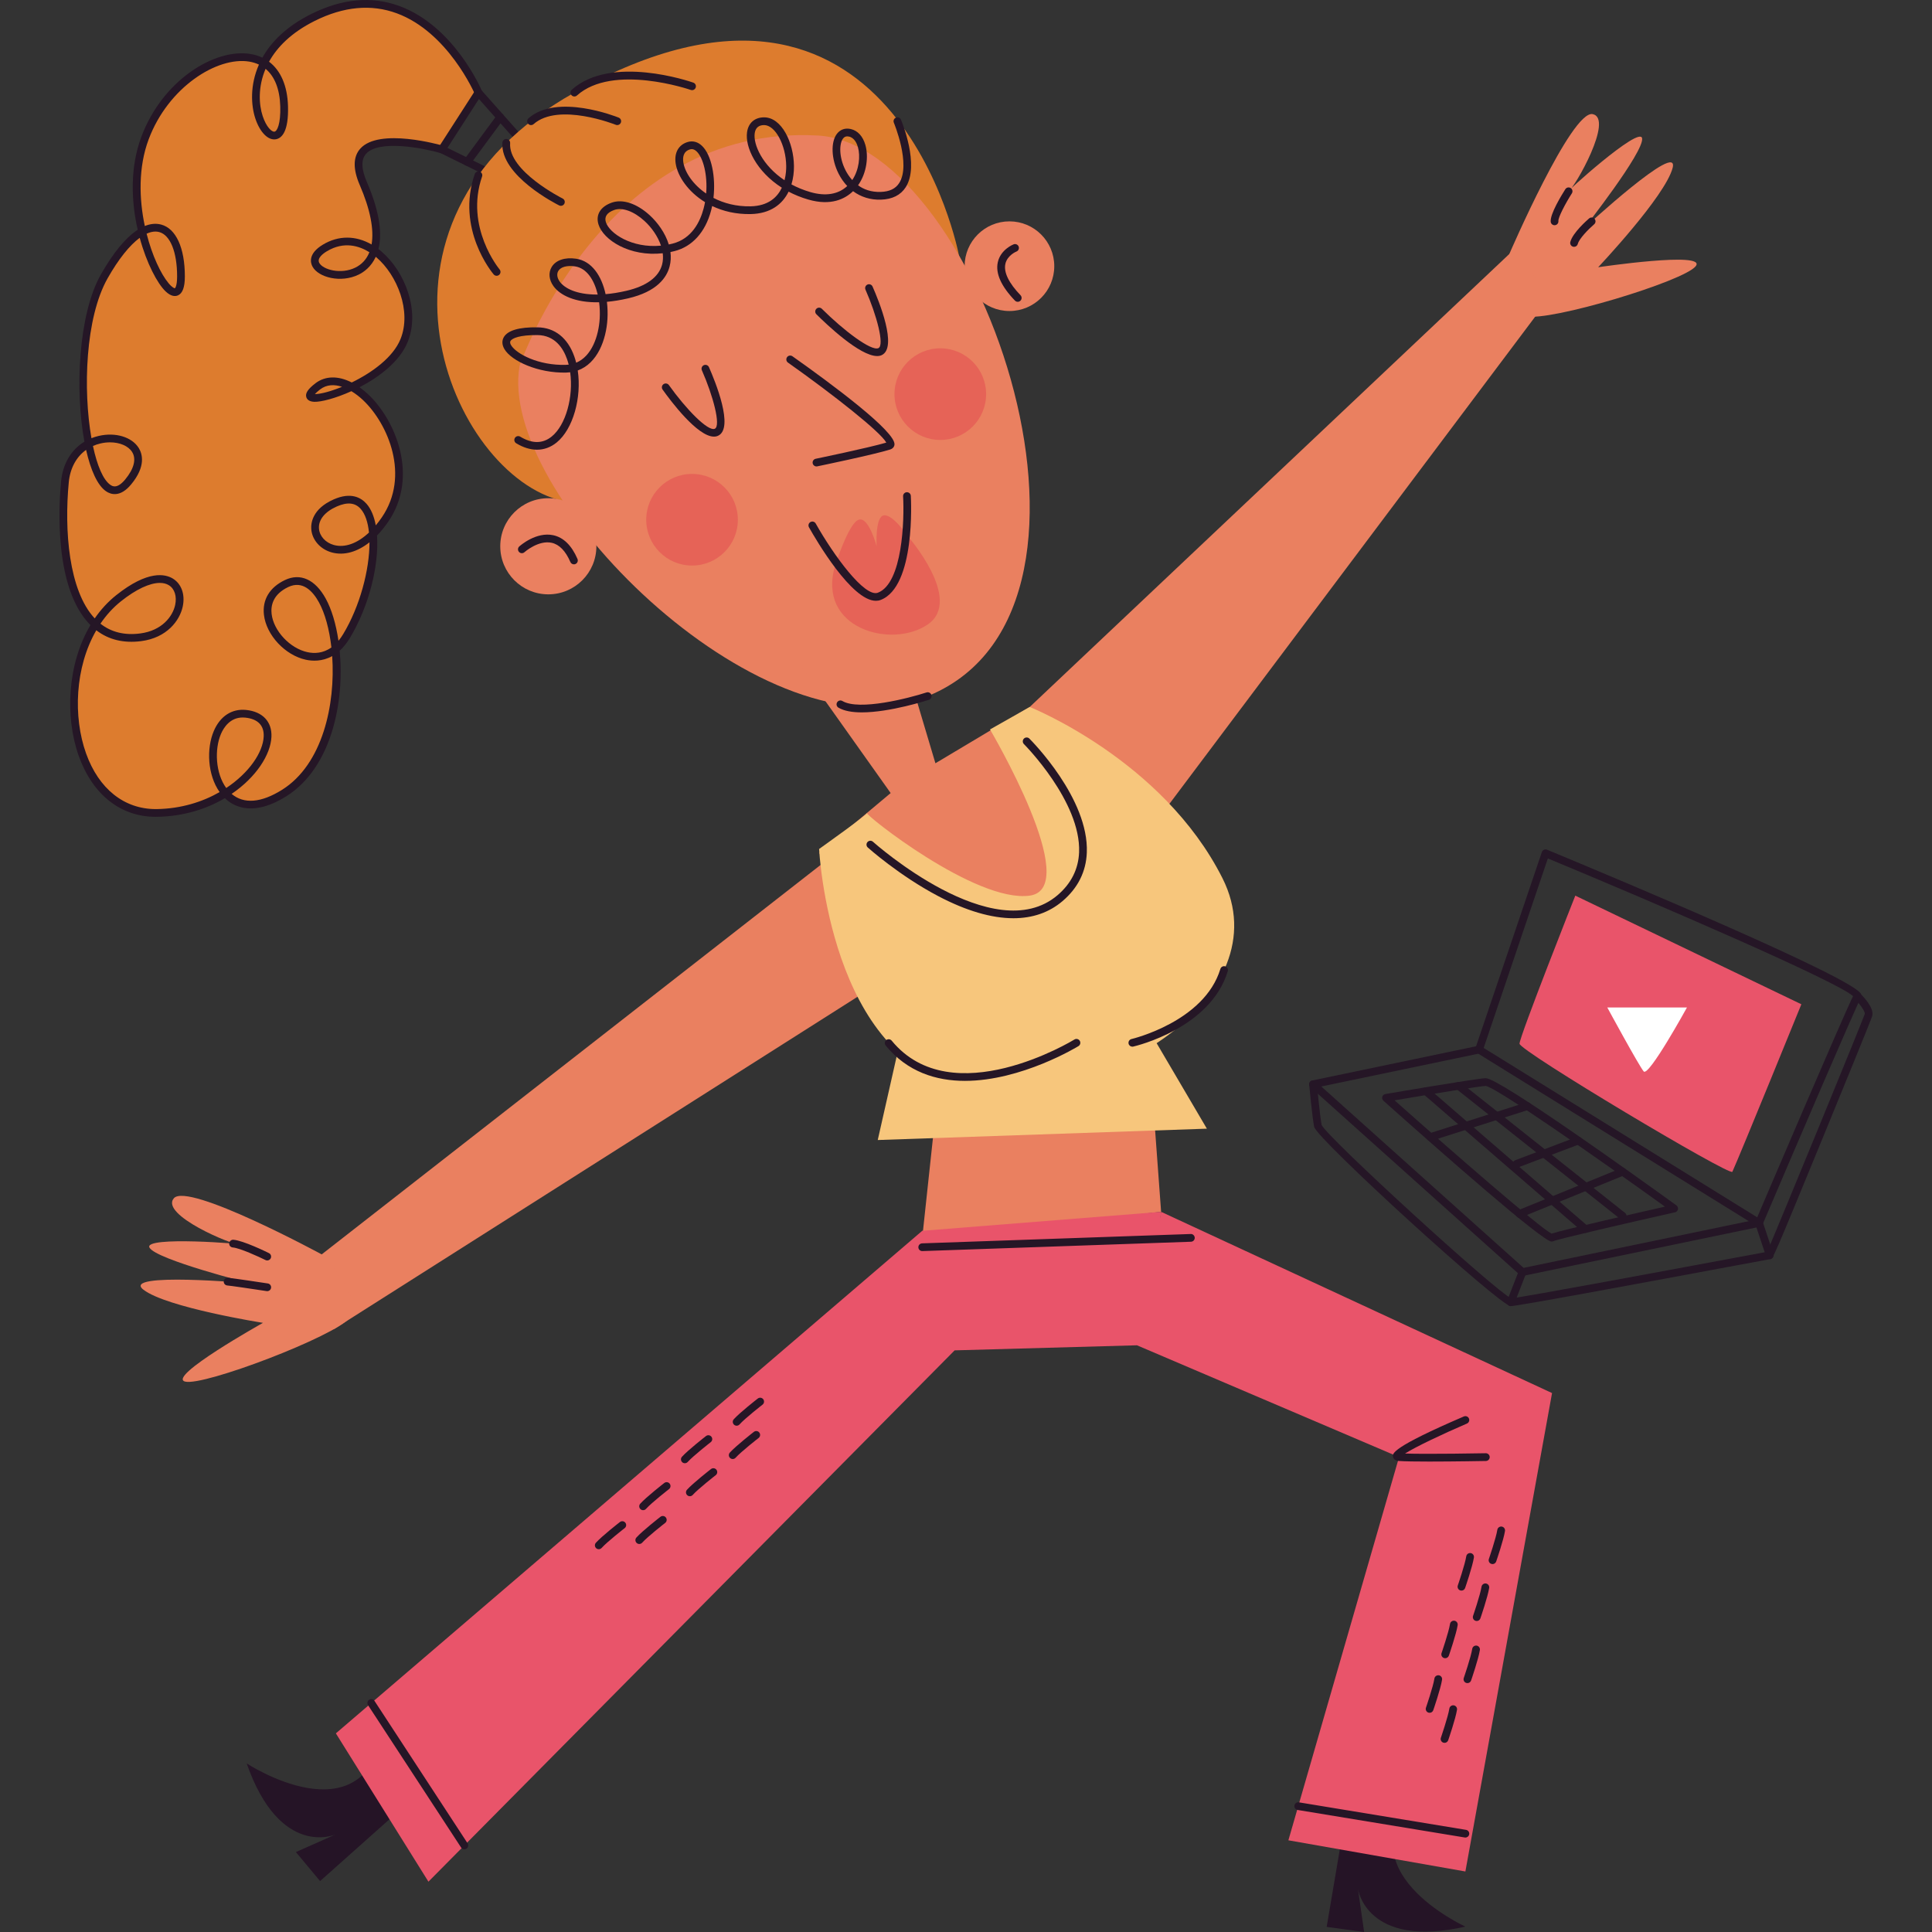 <?xml version="1.0" encoding="UTF-8"?>
<!-- Generator: Adobe Illustrator 25.1.0, SVG Export Plug-In . SVG Version: 6.00 Build 0)  -->
<svg xmlns="http://www.w3.org/2000/svg" xmlns:xlink="http://www.w3.org/1999/xlink" version="1.1" id="Capa_1" x="0px" y="0px" viewBox="0 0 500 500" style="enable-background:new 0 0 500 500;" xml:space="preserve" width="512" height="512">
<rect x="0" y="0" width="500" height="500" fill="#333333" stroke="none"/>
<g>
	<g>
		<path style="fill:#251626;" d="M393.344,329.952l-54.201-48.6c-0.282-0.251-0.397-0.64-0.297-1.005    c0.098-0.365,0.391-0.642,0.761-0.72l42.401-8.853l17.026-50.268c0.09-0.262,0.284-0.476,0.536-0.591    c0.252-0.111,0.538-0.116,0.796-0.013c18.724,7.761,79.922,33.397,81.281,37.404c0.092,0.273,0.055,0.758-0.09,1.007    c-1.277,2.213-17.175,39.289-25.402,58.585c-0.129,0.301-0.397,0.521-0.718,0.588l-61.22,12.701    c-0.068,0.014-0.135,0.021-0.203,0.021C393.768,330.209,393.529,330.119,393.344,329.952z M479.569,257.802    c-4.111-3.789-49.762-23.509-78.984-35.639l-16.866,49.796c-0.113,0.335-0.397,0.586-0.743,0.658l-41.024,8.566l52.351,46.941    l60.213-12.492C456.911,310.018,476.696,263.661,479.569,257.802z"/>
		<path style="fill:#E9546A;" d="M466.19,259.904c0,0-15.575,38.292-17.855,43.351c-0.563,1.249-55.084-31.302-55.084-33.148    s14.436-38.315,14.436-38.315L466.19,259.904z"/>
		<path style="fill:#251626;" d="M358.03,284.875c-0.288-0.256-0.401-0.654-0.295-1.024c0.106-0.37,0.415-0.645,0.794-0.71    c2.456-0.42,24.057-4.105,25.985-4.105c3.505,0,38.658,25.194,49.347,32.916c0.319,0.231,0.473,0.627,0.395,1.013    c-0.08,0.385-0.377,0.689-0.763,0.775c-11.937,2.685-30.162,6.89-31.435,7.46c-0.139,0.069-0.352,0.117-0.507,0.117    C399.219,321.318,373.282,298.486,358.03,284.875z M384.514,281.039c-1.24,0-14.096,2.113-23.597,3.727    c14.871,13.237,37.506,32.946,40.633,34.497c3.178-1.043,21.9-5.306,29.337-6.987    C413.642,299.862,387.211,281.402,384.514,281.039z"/>
		<path style="fill:#251626;" d="M390.973,338.021c1.629,0,29.153-5.087,58.652-10.584c4.995-0.93,8.282-1.543,8.533-1.582    c0.647-0.017,0.673,0.016,13.447-31.074c4.654-11.331,12.612-30.781,12.913-31.802c0.612-2.075-2.245-5.031-3.135-5.888    c-0.397-0.381-1.033-0.371-1.416,0.027s-0.372,1.032,0.027,1.415c1.5,1.446,2.763,3.331,2.603,3.88    c-0.536,1.729-22.883,56.153-25.265,61.556c-0.87,0.156-2.949,0.544-8.075,1.499c-15.166,2.826-55.064,10.26-58.171,10.542    c-4.105-1.887-47.54-41.595-49.052-44.871c-0.46-2.473-1.218-10.546-1.226-10.627c-0.053-0.551-0.559-0.958-1.091-0.904    c-0.55,0.052-0.954,0.541-0.904,1.091c0.031,0.335,0.776,8.248,1.285,10.921C340.676,294.658,388.222,338.021,390.973,338.021z"/>
		<path style="fill:#251626;" d="M458.018,325.865c0.106,0,0.211-0.017,0.317-0.052c0.524-0.174,0.808-0.741,0.634-1.266    l-2.785-8.358c-0.176-0.524-0.743-0.808-1.267-0.633c-0.524,0.174-0.808,0.741-0.634,1.266l2.785,8.358    C457.208,325.6,457.599,325.865,458.018,325.865z"/>
		<path style="fill:#FFFFFF;" d="M436.583,260.734c0,0-9.926,18.071-11.199,16.544c-1.273-1.527-9.417-16.544-9.417-16.544H436.583z    "/>
		<path style="fill:#251626;" d="M455.233,317.508c0.334,0,0.661-0.168,0.851-0.474c0.291-0.47,0.147-1.087-0.323-1.379    l-72.461-44.869c-0.469-0.29-1.087-0.146-1.379,0.325c-0.291,0.47-0.147,1.087,0.323,1.379l72.461,44.869    C454.869,317.46,455.053,317.508,455.233,317.508z"/>
		<path style="fill:#251626;" d="M410.262,319.069c0.28,0,0.559-0.117,0.757-0.346c0.362-0.419,0.317-1.051-0.102-1.413    l-41.251-35.674c-0.418-0.36-1.05-0.317-1.412,0.103c-0.362,0.419-0.317,1.051,0.102,1.413l41.251,35.674    C409.797,318.989,410.029,319.069,410.262,319.069z"/>
		<path style="fill:#251626;" d="M370.169,295.278c0.1,0,0.203-0.015,0.305-0.047l25.122-8.014c0.526-0.168,0.817-0.731,0.649-1.258    c-0.17-0.526-0.722-0.818-1.259-0.65l-25.122,8.014c-0.526,0.168-0.817,0.731-0.649,1.258    C369.352,295.008,369.745,295.278,370.169,295.278z"/>
		<path style="fill:#251626;" d="M393.252,315.141c0.127,0,0.254-0.023,0.377-0.074l26.701-10.885    c0.512-0.208,0.759-0.793,0.55-1.305c-0.209-0.513-0.796-0.76-1.304-0.549l-26.701,10.885c-0.512,0.208-0.759,0.793-0.55,1.305    C392.483,314.906,392.857,315.141,393.252,315.141z"/>
		<path style="fill:#251626;" d="M392.493,302.204c0.117,0,0.237-0.021,0.354-0.065l15.948-6.016    c0.516-0.195,0.778-0.772,0.583-1.29c-0.194-0.518-0.767-0.781-1.291-0.584l-15.948,6.016c-0.516,0.195-0.778,0.772-0.583,1.29    C391.707,301.958,392.088,302.204,392.493,302.204z"/>
		<path style="fill:#251626;" d="M419.952,315.694c0.295,0,0.587-0.13,0.784-0.379c0.344-0.433,0.272-1.063-0.162-1.406    l-42.471-33.674c-0.432-0.345-1.06-0.272-1.406,0.162c-0.344,0.433-0.272,1.063,0.162,1.406l42.471,33.674    C419.514,315.623,419.733,315.694,419.952,315.694z"/>
		<path style="fill:#251626;" d="M390.973,338.021c0.401,0,0.778-0.242,0.933-0.639l3.039-7.813    c0.201-0.515-0.055-1.095-0.569-1.296c-0.516-0.201-1.095,0.055-1.297,0.57l-3.039,7.813c-0.201,0.515,0.055,1.095,0.569,1.296    C390.729,338,390.852,338.021,390.973,338.021z"/>
	</g>
	<g>
		<g>
			<path style="fill:#DD7C2E;" d="M123.814,23.967c0,0-14.278-33.719-42.833-19.442s-6.828,44.695-7.449,22.968     C72.91,5.767,45.597,14.161,37.527,35.726s9.312,50.686,9.312,35.815s-9.312-18.651-19.865,0s-4.345,65.959,6.208,53.168     s-14.752-17.006-16.377,0s0.86,42.639,19.598,40.222c15.392-1.986,12.919-24.951-5.704-10.116s-14.278,55.958,9.932,55.572     s36.625-24.242,22.968-25.661c-13.657-1.419-11.174,33.762,9.932,20.517s14.898-61.044,0.621-54.216s6.208,29.052,15.519,13.595     s10.12-40.2-2.917-34.459c-13.036,5.741,1.054,21.48,12.849,4.344s-7.883-41.84-17.382-34.51s17.382,0.36,22.348-11.861     c4.966-12.222-8.07-31.425-20.485-23.97c-12.415,7.454,24.21,16.327,9.932-16.681c-7.296-16.867,20.34-8.817,20.34-8.817"/>
			<path style="fill:#251626;" d="M20.396,195.674c-3.604-10.047-3.008-23.782,3.01-33.901c-9.438-9.454-8.206-30.804-7.6-37.16     c0.442-4.603,2.625-8.244,6.039-10.307c-2.464-13.259-1.574-32.952,4.256-43.258c3.205-5.663,6.454-9.582,9.536-11.583     c-1.68-7.346-2.04-16.091,0.952-24.09c5.503-14.701,19.056-22.925,28.259-21.404c1.105,0.184,2.126,0.503,3.057,0.95     c2.267-4.062,6.201-8.078,12.628-11.292c8.014-4.005,15.702-4.7,22.854-2.062c14.093,5.197,21.059,21.326,21.348,22.01     c0.217,0.508-0.022,1.096-0.53,1.312c-0.507,0.215-1.097-0.022-1.312-0.531c-0.068-0.16-6.933-16.027-20.21-20.917     c-6.606-2.435-13.758-1.769-21.254,1.979c-6.045,3.022-9.71,6.778-11.799,10.549c3.018,2.276,4.752,6.248,4.903,11.496     c0.188,6.601-1.604,8.308-3.141,8.578c-2.01,0.346-4.134-1.812-5.314-5.382c-1.113-3.375-1.432-8.603,0.933-13.948     c-0.759-0.36-1.59-0.618-2.492-0.768c-8.245-1.38-20.976,6.56-26.053,20.131c-2.707,7.232-2.478,15.418-0.99,22.413     c1.463-0.596,2.879-0.726,4.222-0.375c3.845,1.013,6.141,6.031,6.141,13.426c0,2.783-0.589,4.389-1.801,4.907     c-0.663,0.286-1.75,0.331-3.184-1.039c-2.098-2.004-4.895-7.219-6.696-13.858c-2.625,1.928-5.505,5.521-8.314,10.483     c-5.777,10.209-6.377,28.899-4.179,41.37c0.598-0.238,1.224-0.433,1.875-0.587c4.332-1.011,8.593,0.268,10.363,3.118     c0.933,1.502,1.919,4.722-1.95,9.412c-2.873,3.48-5.319,2.613-6.528,1.782c-2.208-1.519-3.962-5.471-5.145-10.7     c-2.525,1.803-4.132,4.735-4.48,8.376c-1.189,12.433-0.02,28.055,6.714,35.235c1.551-2.253,3.399-4.286,5.56-6.008     c8.227-6.553,12.735-5.491,14.695-4.275c2.224,1.382,3.186,4.159,2.515,7.249c-0.776,3.574-4.058,8.054-10.754,8.919     c-4.537,0.581-8.427-0.363-11.605-2.811c-5.538,9.537-6.039,22.422-2.646,31.885c3.286,9.161,9.845,14.39,18.027,14.39     c0.102,0,0.205-0.001,0.309-0.003c6.27-0.1,11.795-1.857,16.222-4.397c-3.151-4.441-3.448-11.291-1.494-15.837     c1.643-3.825,4.678-5.796,8.359-5.421c4.269,0.444,6.714,3.046,6.544,6.962c-0.203,4.618-3.96,10.462-10.302,14.762     c3.153,2.691,7.666,2.321,13.056-1.059c10.533-6.61,13.832-22.131,12.97-34.599c-2.605,1.446-5.169,1.298-6.819,0.943     c-5.364-1.159-10.23-6.366-10.844-11.609c-0.46-3.918,1.463-7.118,5.413-9.007c3.992-1.907,7.844-0.168,10.566,4.776     c1.52,2.76,2.671,6.582,3.309,10.934c0.417-0.501,0.825-1.074,1.218-1.728c4.34-7.202,6.823-16.659,6.804-23.756     c-3.182,2.512-6.581,3.474-9.722,2.632c-2.982-0.805-5.128-3.228-5.341-6.03c-0.113-1.498,0.225-5.25,5.799-7.704     c4.469-1.969,7.091-0.466,8.503,1.138c1.171,1.331,1.96,3.255,2.39,5.577c0.522-0.623,1.036-1.298,1.533-2.022     c7.42-10.78,1.658-24.245-4.801-30.365c-0.919-0.87-1.956-1.683-3.043-2.338c-4.06,1.843-7.868,2.815-9.606,2.75     c-1.4-0.054-1.889-0.674-2.053-1.185c-0.323-1.009,0.375-2.086,2.335-3.597c2.56-1.974,5.935-2.002,9.415-0.221     c5.294-2.572,10.707-6.521,12.618-11.224c2.945-7.253-0.923-16.613-6.196-21.127c-0.066-0.057-0.135-0.114-0.203-0.172     c-1.205,2.637-3.125,3.974-4.445,4.615c-4.602,2.236-10.404,0.728-11.928-2.078c-0.501-0.923-1.24-3.327,2.697-5.691     c4.021-2.414,8.48-2.395,12.591-0.037c0.677-3.835-0.336-9.09-3.061-15.386c-1.784-4.123-1.743-7.284,0.121-9.395     c4.872-5.52,20.744-0.976,21.417-0.781c0.532,0.155,0.837,0.71,0.683,1.241c-0.156,0.53-0.702,0.836-1.242,0.682     c-4.248-1.238-16.001-3.616-19.355,0.184c-1.306,1.479-1.234,3.927,0.215,7.274c3.544,8.194,3.917,13.695,3.002,17.367     c0.274,0.208,0.544,0.426,0.812,0.656c5.928,5.075,10.074,15.216,6.747,23.402c-2.026,4.99-7.265,9.01-12.454,11.701     c0.774,0.549,1.549,1.185,2.312,1.908c6.978,6.608,13.164,21.201,5.075,32.955c-0.909,1.319-1.868,2.492-2.861,3.508     c0.53,7.671-2.032,18.241-7.038,26.554c-0.827,1.372-1.715,2.44-2.626,3.263c1.275,13.315-2.114,30.331-13.84,37.69     c-8.263,5.188-13.212,2.776-15.43,0.877c-0.153-0.13-0.301-0.265-0.444-0.404c-4.741,2.794-10.698,4.714-17.542,4.824     c-0.115,0.002-0.231,0.003-0.346,0.003C31.226,211.391,23.983,205.68,20.396,195.674z M57.184,189.941     c-1.703,3.966-1.428,10.168,1.363,13.993c5.941-3.931,9.518-9.242,9.698-13.329c0.125-2.859-1.518-4.547-4.75-4.882     c-0.235-0.024-0.46-0.036-0.679-0.036C59.527,185.687,57.886,188.307,57.184,189.941z M82.531,155.866     c-1.537-2.796-4.169-5.744-7.948-3.935c-3.995,1.911-4.537,4.843-4.289,6.967c0.514,4.383,4.762,8.909,9.278,9.884     c1.752,0.378,4.007,0.337,6.194-1.226C85.234,162.843,84.096,158.706,82.531,155.866z M31.322,155.599     c-2.081,1.656-3.851,3.624-5.327,5.807c2.781,2.203,6.237,3.058,10.277,2.532c5.664-0.73,8.417-4.419,9.057-7.356     c0.485-2.239-0.133-4.202-1.615-5.123c-0.651-0.405-1.441-0.602-2.345-0.602C38.76,150.856,35.204,152.506,31.322,155.599z      M93.354,131.708c-1.435-1.628-3.458-1.832-6.196-0.629c-3.1,1.366-4.78,3.451-4.608,5.721c0.149,1.957,1.701,3.663,3.866,4.247     c2.849,0.776,6.074-0.412,9.076-3.225C95.228,135.187,94.529,133.044,93.354,131.708z M25.999,114.768     c-0.683,0.159-1.332,0.376-1.942,0.648c1.072,5.037,2.636,8.778,4.504,10.063c0.469,0.323,1.715,1.179,3.849-1.407     c2.278-2.76,2.914-5.274,1.793-7.08c-0.988-1.592-3.211-2.514-5.734-2.514C27.665,114.479,26.832,114.573,25.999,114.768z      M82.834,100.79c-0.71,0.548-1.115,0.94-1.344,1.202c0.01,0,0.018,0,0.025,0c0.962,0,3.07-0.349,6.319-1.614     c0.227-0.088,0.456-0.18,0.686-0.275C86.533,99.444,84.516,99.489,82.834,100.79z M37.94,60.48     c1.453,5.711,3.69,10.42,5.693,12.826c0.962,1.153,1.547,1.32,1.617,1.301c0.006-0.003,0.587-0.41,0.587-3.066     c0-6.331-1.782-10.734-4.649-11.489c-0.313-0.083-0.64-0.124-0.974-0.124C39.497,59.928,38.736,60.115,37.94,60.48z M84.6,65.024     c-1.017,0.61-2.623,1.813-1.969,3.02c0.95,1.755,5.591,3.031,9.291,1.232c1.733-0.842,2.959-2.197,3.677-4.003     C92.959,63.625,89.018,62.371,84.6,65.024z M67.981,30.034c0.931,2.823,2.349,4.163,3.065,4.037     c0.669-0.117,1.615-1.959,1.484-6.549c-0.127-4.448-1.445-7.762-3.8-9.713C66.728,22.523,67.003,27.074,67.981,30.034z"/>
		</g>
		<path style="fill:#EA8060;" d="M390.616,65.724c0,0,16.12-37.376,21.585-36.186c5.466,1.19-4.552,18.836-6.249,19.964    c-1.697,1.129,18.558-17.239,19.03-13.68c0.473,3.559-14.951,23.175-14.951,23.175s24.765-22.881,22.839-15.527    c-1.926,7.354-19.263,25.69-19.263,25.69s28.248-4.197,25.254-0.283c-2.994,3.914-38.003,14.444-43.861,12.953    C389.142,80.339,390.616,65.724,390.616,65.724z"/>
		<polygon style="fill:#EA8060;" points="266.491,182.964 392.267,64.166 400.945,77.104 294.72,218.589   "/>
		<polygon style="fill:#EA8060;" points="296.369,257.559 300.496,313.619 238.674,320.358 245.411,257.559   "/>
		<path style="fill:#251426;" d="M349.421,462.804l-6.079,35.871l9.692,1.325l-1.597-11.142c0,0,2.205,15.55,27.803,9.749    c0,0-32.573-14.882-11.819-34.546L349.421,462.804z"/>
		<path style="fill:#251626;" d="M131.779,48.383l-17.867-8.817c-0.254-0.126-0.444-0.355-0.52-0.631    c-0.076-0.275-0.033-0.569,0.121-0.809l9.458-14.701c0.17-0.263,0.454-0.432,0.767-0.457c0.315-0.032,0.616,0.1,0.825,0.333    l15.258,17.183c0.362,0.408,0.331,1.03-0.068,1.4l-6.849,6.334c-0.19,0.175-0.434,0.266-0.681,0.266    C132.072,48.487,131.92,48.453,131.779,48.383z M123.941,25.619l-8.136,12.647l16.244,8.016l5.623-5.2L123.941,25.619z"/>
		<path style="fill:#DD7C2E;" d="M248.165,66.056c0,0-16.677-88.481-99.521-42.089c-59.992,33.596-31.963,99.212-2.945,105.687    C174.717,136.129,253.998,85.969,248.165,66.056z"/>
		<path style="fill:#FFFFFF;" d="M77.473,67.844"/>
		<path style="fill:#251426;" d="M110.008,462.622L82.84,486.82l-6.269-7.509l10.289-4.563c0,0-14.348,6.389-23.024-18.383    c0,0,29.907,19.699,35.549-8.329L110.008,462.622z"/>
		<path style="fill:#EA8060;" d="M134.464,94.711c0,0,21.417-62.724,77.211-59.635c41.744,2.312,84.9,125.79,26.148,145.933    C196.177,195.287,128.631,127.777,134.464,94.711z"/>
		<path style="fill:#251626;" d="M211.3,120.713c0.068,0,0.137-0.007,0.205-0.021c0.6-0.124,14.748-3.057,18.902-4.37    c0.596-0.188,0.988-0.626,1.078-1.203c0.52-3.33-16.32-15.788-26.403-22.917c-0.45-0.316-1.076-0.214-1.396,0.24    c-0.319,0.452-0.211,1.077,0.239,1.395c11.716,8.283,24.006,17.982,25.447,20.709c-4.565,1.345-18.131,4.156-18.272,4.185    c-0.542,0.112-0.89,0.642-0.776,1.183C210.42,120.387,210.837,120.713,211.3,120.713z"/>
		<path style="fill:#251626;" d="M184.772,112.997c0.381,0,0.741-0.072,1.076-0.23c4.203-1.97-0.753-14.083-2.372-17.749    c-0.221-0.506-0.816-0.732-1.32-0.511c-0.505,0.224-0.735,0.815-0.51,1.321c2.889,6.544,4.975,14.365,3.354,15.126    c-1.756,0.816-7.543-5.186-11.89-11.295c-0.323-0.449-0.949-0.551-1.396-0.235c-0.45,0.321-0.555,0.946-0.235,1.396    C173.624,103.838,180.501,112.997,184.772,112.997z"/>
		<path style="fill:#251626;" d="M227.008,92.146c0.434,0,0.829-0.076,1.179-0.241c4.205-1.971-0.751-14.084-2.37-17.75    c-0.221-0.505-0.816-0.734-1.32-0.511c-0.505,0.224-0.735,0.815-0.51,1.321c2.889,6.544,4.975,14.365,3.352,15.127    c-1.872,0.86-9.049-4.606-14.648-10.182c-0.391-0.389-1.025-0.388-1.416,0.003c-0.389,0.392-0.389,1.026,0.004,1.417    C213.98,84.021,222.514,92.144,227.008,92.146z"/>
		<circle style="fill:#EA8060;" cx="141.905" cy="141.377" r="12.438"/>
		<circle style="fill:#EA8060;" cx="261.243" cy="68.889" r="11.601"/>
		<path style="fill:#251626;" d="M148.531,146.05c0.133,0,0.268-0.026,0.397-0.082c0.508-0.219,0.741-0.809,0.522-1.316    c-1.51-3.496-3.614-5.561-6.256-6.136c-4.461-0.969-8.632,2.748-8.808,2.906c-0.411,0.37-0.442,1.001-0.072,1.412    c0.368,0.413,1.003,0.447,1.412,0.075c0.037-0.032,3.602-3.191,7.05-2.436c1.971,0.433,3.598,2.106,4.836,4.972    C147.774,145.824,148.144,146.05,148.531,146.05z"/>
		<path style="fill:#251626;" d="M263.391,78.105c0.25,0,0.501-0.093,0.694-0.28c0.399-0.383,0.411-1.018,0.027-1.416    c-3.039-3.158-4.396-5.961-3.925-8.105c0.495-2.257,2.844-3.198,2.867-3.206c0.516-0.201,0.771-0.781,0.569-1.297    c-0.201-0.516-0.782-0.771-1.297-0.569c-0.137,0.054-3.374,1.35-4.097,4.643c-0.63,2.869,0.864,6.207,4.439,9.923    C262.867,78.003,263.129,78.105,263.391,78.105z"/>
		<circle style="fill:#E66357;" cx="179.1" cy="134.507" r="11.858"/>
		<circle style="fill:#E66357;" cx="243.349" cy="102" r="11.858"/>
		<polygon style="fill:#E9546A;" points="300.496,313.619 401.668,360.523 379.241,484.338 333.431,476.268 362.077,377.098     294.245,348.16   "/>
		<polygon style="fill:#E9546A;" points="267.55,328.781 110.88,486.976 86.922,448.593 238.674,318.532   "/>
		<path style="fill:#EA8060;" d="M204.503,168.615l26,36.628l-18.518,15.519c0,0,55.32,55.422,78.866,16.32    c6.824-11.332-24.36-54.119-24.36-54.119l-24.404,14.569l-9.816-32.911L204.503,168.615z"/>
		<polygon style="fill:#EA8060;" points="216.074,220.953 74.71,331.304 86.38,344.002 232.176,251.46   "/>
		<polygon style="fill:#E9546A;" points="300.496,313.619 238.674,318.532 247.059,349.472 296.369,348.101   "/>
		<path style="fill:#F7C67C;" d="M256.214,188.781c0,0,24.274,41.078,10.277,43.01s-43.086-21.243-42.126-21.404    c0.96-0.161-12.381,9.327-12.381,9.327s2.693,55.13,37.939,61.371c35.246,6.242,81.874-23.16,66.454-53.802    c-15.42-30.642-49.886-44.319-49.886-44.319L256.214,188.781z"/>
		<polygon style="fill:#F7C67C;" points="234.137,264.196 227.161,295.037 312.339,292.1 292.038,257.559   "/>
		<path style="fill:#EA8060;" d="M83.256,324.633c0,0-34.673-18.796-38.274-14.515c-3.601,4.28,15.108,12.135,17.141,11.993    c2.033-0.142-25.223-2.318-23.424,0.789c1.799,3.107,25.992,9.22,25.992,9.22s-33.584-2.994-27.568,1.653    c6.016,4.647,30.943,8.579,30.943,8.579s-24.932,13.928-20.17,15.199s38.914-11.77,42.642-16.529S83.256,324.633,83.256,324.633z"/>
		<path style="fill:#251626;" d="M249.731,279.728c14.64,0,29.163-8.864,29.382-9c0.469-0.291,0.614-0.909,0.323-1.379    c-0.289-0.469-0.907-0.616-1.379-0.323c-0.317,0.196-31.672,19.314-47.292,0.291c-0.354-0.426-0.986-0.489-1.41-0.138    c-0.426,0.351-0.489,0.982-0.139,1.409C234.849,277.446,242.305,279.728,249.731,279.728z"/>
		<path style="fill:#251626;" d="M262.261,237.638c4.967,0,9.248-1.475,12.718-4.429c3.98-3.388,6.096-7.617,6.289-12.571    c0.548-13.96-14.235-28.861-14.865-29.488c-0.387-0.389-1.021-0.391-1.416,0.002c-0.389,0.391-0.389,1.026,0.002,1.416    c0.149,0.148,14.795,14.915,14.278,27.994c-0.174,4.37-2.053,8.112-5.587,11.121c-16.457,14.011-47.45-13.559-47.761-13.839    c-0.407-0.371-1.04-0.338-1.414,0.074c-0.37,0.411-0.336,1.044,0.076,1.414c0.08,0.072,8.153,7.294,18.254,12.597    C250.077,235.732,256.613,237.637,262.261,237.638z"/>
		<path style="fill:#251626;" d="M293.055,270.879c0.074,0,0.149-0.008,0.225-0.025c0.814-0.188,20.001-4.765,24.469-19.515    c0.16-0.529-0.139-1.088-0.669-1.249c-0.524-0.161-1.087,0.139-1.248,0.668c-4.136,13.652-22.815,18.101-23.003,18.144    c-0.538,0.124-0.874,0.662-0.751,1.201C292.187,270.566,292.597,270.879,293.055,270.879z"/>
		<path style="fill:#251626;" d="M238.674,323.781c0.012,0,0.023,0,0.035-0.001l69.522-2.421c0.551-0.019,0.986-0.482,0.966-1.036    c-0.02-0.552-0.514-1.008-1.036-0.965l-69.522,2.421c-0.551,0.019-0.986,0.482-0.966,1.036    C237.692,323.356,238.136,323.781,238.674,323.781z"/>
		<path style="fill:#251626;" d="M369.891,378.251c6.465,0,14.175-0.142,14.662-0.151c0.551-0.011,0.992-0.467,0.982-1.02    c-0.01-0.547-0.456-0.983-1.001-0.983c-0.006,0-0.012,0-0.02,0c-0.162,0.003-15.006,0.279-20.898,0.076    c2.769-1.742,9.639-5.012,16.021-7.755c0.508-0.219,0.743-0.808,0.524-1.315c-0.217-0.51-0.808-0.74-1.314-0.525    c-18.735,8.052-18.479,9.588-18.342,10.412c0.063,0.375,0.34,1.018,1.498,1.107C363.502,378.212,366.528,378.251,369.891,378.251z    "/>
		<path style="fill:#251626;" d="M379.243,475.552c0.481,0,0.905-0.348,0.986-0.839c0.09-0.546-0.28-1.06-0.825-1.15l-43.257-7.123    c-0.534-0.094-1.062,0.278-1.15,0.825c-0.09,0.546,0.28,1.06,0.825,1.15l43.257,7.123    C379.134,475.548,379.189,475.552,379.243,475.552z"/>
		<path style="fill:#251626;" d="M120.172,478.593c0.19,0,0.379-0.053,0.548-0.162c0.463-0.303,0.593-0.923,0.291-1.387    l-24.088-36.852c-0.305-0.465-0.929-0.592-1.387-0.29c-0.463,0.302-0.593,0.923-0.291,1.386l24.088,36.852    C119.527,478.433,119.845,478.593,120.172,478.593z"/>
		<path style="fill:#251626;" d="M166.437,390.833c0.274,0,0.548-0.111,0.745-0.332c1.443-1.607,5.912-5.088,5.957-5.123    c0.438-0.339,0.516-0.968,0.176-1.405c-0.34-0.438-0.97-0.516-1.404-0.175c-0.19,0.147-4.654,3.626-6.219,5.363    c-0.37,0.412-0.336,1.044,0.076,1.414C165.958,390.748,166.199,390.833,166.437,390.833z"/>
		<path style="fill:#251626;" d="M178.531,387.221c0.274,0,0.548-0.111,0.745-0.331c1.445-1.607,5.912-5.087,5.957-5.122    c0.438-0.339,0.516-0.968,0.176-1.405c-0.338-0.438-0.97-0.515-1.404-0.175c-0.19,0.147-4.654,3.625-6.219,5.362    c-0.37,0.412-0.336,1.044,0.076,1.414C178.052,387.136,178.293,387.221,178.531,387.221z"/>
		<path style="fill:#251626;" d="M177.237,378.683c0.274,0,0.546-0.111,0.745-0.331c1.443-1.606,5.912-5.087,5.957-5.122    c0.438-0.339,0.516-0.968,0.176-1.405c-0.338-0.437-0.97-0.515-1.404-0.175c-0.19,0.147-4.654,3.626-6.219,5.362    c-0.37,0.411-0.336,1.044,0.076,1.414C176.757,378.598,176.998,378.683,177.237,378.683z"/>
		<path style="fill:#251626;" d="M189.628,377.597c0.274,0,0.546-0.111,0.743-0.331c1.447-1.607,5.914-5.088,5.959-5.123    c0.438-0.339,0.516-0.968,0.176-1.405c-0.34-0.438-0.97-0.516-1.404-0.175c-0.19,0.147-4.653,3.626-6.217,5.363    c-0.372,0.411-0.338,1.043,0.072,1.414C189.148,377.512,189.389,377.597,189.628,377.597z"/>
		<path style="fill:#251626;" d="M190.643,368.973c0.274,0,0.548-0.111,0.745-0.331c1.443-1.607,5.912-5.088,5.957-5.123    c0.438-0.339,0.516-0.968,0.176-1.405c-0.338-0.436-0.97-0.516-1.404-0.175c-0.19,0.147-4.654,3.626-6.219,5.363    c-0.37,0.412-0.336,1.044,0.076,1.414C190.163,368.888,190.404,368.973,190.643,368.973z"/>
		<path style="fill:#251626;" d="M165.446,399.581c0.274,0,0.546-0.111,0.745-0.331c1.443-1.606,5.912-5.087,5.957-5.122    c0.438-0.339,0.516-0.968,0.176-1.405s-0.968-0.515-1.404-0.175c-0.19,0.147-4.654,3.626-6.219,5.362    c-0.37,0.411-0.336,1.044,0.076,1.414C164.967,399.496,165.207,399.581,165.446,399.581z"/>
		<path style="fill:#251626;" d="M154.961,400.934c0.274,0,0.548-0.111,0.745-0.331c1.443-1.607,5.912-5.088,5.957-5.123    c0.438-0.339,0.516-0.968,0.176-1.405c-0.338-0.438-0.97-0.516-1.404-0.175c-0.19,0.147-4.654,3.626-6.219,5.363    c-0.37,0.412-0.336,1.044,0.076,1.414C154.482,400.849,154.723,400.934,154.961,400.934z"/>
		<path style="fill:#251626;" d="M382.173,419.514c0.417,0,0.804-0.26,0.947-0.676c0.078-0.226,1.917-5.579,2.278-7.888    c0.086-0.546-0.287-1.058-0.835-1.144c-0.53-0.083-1.056,0.286-1.144,0.835c-0.334,2.135-2.175,7.492-2.192,7.546    c-0.18,0.522,0.098,1.092,0.62,1.272C381.956,419.497,382.065,419.514,382.173,419.514z"/>
		<path style="fill:#251626;" d="M374.018,429.148c0.415,0,0.804-0.26,0.947-0.675c0.078-0.227,1.919-5.58,2.278-7.889    c0.084-0.547-0.289-1.059-0.835-1.144c-0.544-0.073-1.06,0.288-1.144,0.835c-0.332,2.136-2.175,7.491-2.192,7.545    c-0.18,0.523,0.098,1.093,0.62,1.273C373.799,429.13,373.91,429.148,374.018,429.148z"/>
		<path style="fill:#251626;" d="M379.769,435.591c0.417,0,0.804-0.26,0.947-0.676c0.078-0.226,1.917-5.58,2.276-7.888    c0.084-0.547-0.289-1.059-0.835-1.144c-0.548-0.072-1.06,0.288-1.144,0.835c-0.332,2.136-2.173,7.492-2.19,7.546    c-0.18,0.522,0.098,1.092,0.62,1.272C379.552,435.573,379.662,435.591,379.769,435.591z"/>
		<path style="fill:#251626;" d="M369.983,443.272c0.417,0,0.804-0.26,0.947-0.676c0.078-0.226,1.917-5.58,2.276-7.888    c0.084-0.547-0.289-1.059-0.835-1.144c-0.542-0.074-1.06,0.288-1.144,0.835c-0.332,2.136-2.173,7.492-2.19,7.546    c-0.18,0.522,0.098,1.092,0.62,1.272C369.766,443.254,369.876,443.272,369.983,443.272z"/>
		<path style="fill:#251626;" d="M373.846,451.049c0.417,0,0.804-0.26,0.947-0.676c0.078-0.226,1.917-5.579,2.278-7.888    c0.086-0.546-0.287-1.058-0.835-1.144c-0.538-0.083-1.058,0.286-1.144,0.835c-0.334,2.135-2.175,7.492-2.192,7.546    c-0.18,0.522,0.098,1.092,0.62,1.272C373.629,451.032,373.738,451.049,373.846,451.049z"/>
		<path style="fill:#251626;" d="M378.224,411.646c0.417,0,0.804-0.26,0.947-0.676c0.078-0.226,1.917-5.58,2.276-7.888    c0.084-0.547-0.289-1.059-0.835-1.144c-0.546-0.079-1.06,0.287-1.144,0.835c-0.332,2.136-2.173,7.492-2.19,7.546    c-0.18,0.522,0.098,1.092,0.62,1.272C378.007,411.628,378.117,411.646,378.224,411.646z"/>
		<path style="fill:#251626;" d="M386.266,404.784c0.417,0,0.804-0.26,0.947-0.676c0.078-0.227,1.917-5.581,2.276-7.889    c0.084-0.547-0.289-1.059-0.835-1.144c-0.54-0.079-1.06,0.288-1.144,0.835c-0.332,2.136-2.173,7.493-2.19,7.547    c-0.18,0.522,0.098,1.092,0.62,1.272C386.049,404.766,386.159,404.784,386.266,404.784z"/>
		<path style="fill:#251626;" d="M69.16,326.205c0.368,0,0.724-0.204,0.898-0.557c0.244-0.496,0.043-1.096-0.454-1.342    c-0.673-0.332-6.651-3.26-9.215-3.462c-0.505-0.035-1.033,0.368-1.076,0.92c-0.045,0.551,0.368,1.033,0.919,1.077    c1.848,0.146,6.751,2.404,8.484,3.261C68.859,326.172,69.01,326.205,69.16,326.205z"/>
		<path style="fill:#251626;" d="M69.162,334.148c0.485,0,0.913-0.355,0.988-0.851c0.084-0.547-0.293-1.058-0.839-1.14    c-0.947-0.144-9.272-1.405-10.345-1.475c-0.538-0.021-1.027,0.383-1.064,0.935c-0.035,0.552,0.383,1.029,0.935,1.064    c0.747,0.048,6.493,0.897,10.173,1.455C69.061,334.144,69.112,334.148,69.162,334.148z"/>
		<path style="fill:#251626;" d="M407.364,63.882c0.45,0,0.857-0.303,0.972-0.758c0.336-1.347,2.773-3.829,4.23-5.077    c0.42-0.36,0.469-0.992,0.11-1.412c-0.36-0.42-0.992-0.467-1.412-0.11c-0.434,0.373-4.269,3.708-4.872,6.111    c-0.133,0.537,0.192,1.081,0.729,1.214C407.202,63.872,407.284,63.882,407.364,63.882z"/>
		<path style="fill:#251626;" d="M402.316,58.288c0.033,0,0.066-0.002,0.102-0.005c0.55-0.055,0.95-0.546,0.896-1.095    c-0.086-0.876,1.731-4.402,3.483-7.146c0.297-0.466,0.16-1.085-0.305-1.383c-0.465-0.295-1.083-0.164-1.385,0.305    c-0.937,1.47-3.984,6.421-3.784,8.421C401.374,57.902,401.808,58.288,402.316,58.288z"/>
		<path style="fill:#251626;" d="M223.038,184.363c7.273,0,16.834-3.082,17.366-3.255c0.526-0.172,0.812-0.737,0.641-1.262    c-0.172-0.527-0.735-0.811-1.263-0.642c-4.578,1.492-17.417,4.797-21.769,2.215c-0.475-0.282-1.089-0.126-1.371,0.351    c-0.284,0.475-0.125,1.089,0.35,1.372C218.487,184.026,220.639,184.363,223.038,184.363z"/>
		<path style="fill:#E66357;" d="M216.13,146.369c0,0,3.452-10.902,6.069-11.861c2.617-0.959,4.673,6.87,4.673,6.87    s-0.446-7.829,1.927-8.016s5.996,5.233,5.996,5.233s14.665,16.618,5.299,23.02C230.728,168.017,211.27,162.658,216.13,146.369z"/>
		<path style="fill:#251626;" d="M226.68,155.487c0.42,0,0.827-0.069,1.216-0.217c9.07-3.436,7.879-25.983,7.825-26.941    c-0.033-0.549-0.471-0.953-1.056-0.942c-0.553,0.031-0.974,0.505-0.943,1.057c0.35,6.119-0.141,22.53-6.534,24.952    c-3.42,1.288-11.46-9.696-16.079-17.909c-0.27-0.482-0.882-0.654-1.363-0.382s-0.653,0.882-0.381,1.364    C211.238,139.802,220.396,155.487,226.68,155.487z"/>
		<path style="fill:#251626;" d="M133.592,114.717c-0.473-0.286-0.624-0.903-0.338-1.376c0.286-0.473,0.902-0.62,1.375-0.337    c3.082,1.871,5.824,1.854,8.151-0.032c3.7-3.001,5.656-10.364,4.78-16.628c-0.342,0.044-0.692,0.071-1.054,0.081    c-7.25,0.161-14.11-2.975-15.948-6.052c-0.645-1.08-0.71-2.182-0.182-3.105c0.99-1.731,3.921-2.637,8.705-2.555    c4.467,0.033,7.864,2.726,9.565,7.582c0.18,0.511,0.336,1.037,0.471,1.573c4.035-1.683,5.812-6.881,6.084-11.405    c0.084-1.402,0.035-2.844-0.149-4.24c-6.211,0.151-10.121-1.827-11.806-4.16c-1.187-1.641-1.361-3.505-0.463-4.983    c1.066-1.755,3.413-2.55,6.305-2.127c4.091,0.602,6.62,4.479,7.639,9.175c1.617-0.134,3.397-0.411,5.341-0.86    c5.22-1.205,8.429-3.555,9.282-6.798c0.25-0.952,0.291-1.94,0.168-2.929c-8.558,0.958-15.395-3.434-16.635-7.477    c-0.759-2.473,0.512-4.57,3.401-5.609c2.832-1.027,6.522,0.195,9.864,3.254c1.995,1.826,4.015,4.541,4.934,7.56    c0.325-0.066,0.651-0.14,0.98-0.223c4.973-1.266,7.111-5.627,8.028-9.063c0.147-0.553,0.272-1.112,0.374-1.669    c-4.392-2.695-7.076-6.675-7.59-9.96c-0.44-2.798,0.722-4.893,3.11-5.604c1.322-0.396,2.642-0.029,3.726,1.025    c2.421,2.352,3.563,8.02,2.934,13.441c2.654,1.382,5.908,2.254,9.606,2.181c4.606-0.1,6.929-2.361,8.091-4.818    c-6.579-4.188-9.557-10.489-9.004-14.373c0.342-2.404,1.993-3.839,4.42-3.839c4.535,0,7.653,6.511,7.719,12.594    c0.018,1.597-0.184,3.227-0.649,4.76c1.453,0.785,3.082,1.466,4.895,1.992c3.933,1.14,7.226,0.596,9.544-1.571    c-0.864-0.906-1.617-1.977-2.237-3.198c-1.907-3.758-2.083-8.205-0.409-10.345c0.866-1.107,2.134-1.536,3.579-1.203    c1.782,0.411,3.119,1.875,3.763,4.125c0.839,2.936,0.389,7.198-1.893,10.432c1.439,1.045,3.329,1.798,5.861,1.715    c2.274-0.073,3.839-0.824,4.782-2.296c3.098-4.83-1.338-15.507-1.383-15.614c-0.215-0.51,0.025-1.097,0.534-1.312    c0.512-0.215,1.097,0.025,1.312,0.534c0.201,0.477,4.887,11.756,1.224,17.472c-1.308,2.041-3.463,3.123-6.407,3.217    c-2.687,0.099-5.183-0.684-7.222-2.194c-2.024,1.965-5.658,3.892-11.607,2.161c-1.854-0.538-3.546-1.232-5.073-2.039    c-1.59,3.242-4.664,5.691-9.796,5.803c-3.819,0.075-7.181-0.74-9.988-2.084c-0.082,0.4-0.176,0.795-0.28,1.184    c-1.492,5.588-4.854,9.312-9.469,10.486c-0.35,0.09-0.7,0.17-1.046,0.241c0.158,1.235,0.108,2.498-0.223,3.753    c-0.733,2.795-3.199,6.493-10.768,8.24c-1.967,0.454-3.784,0.742-5.454,0.889c0.182,1.47,0.227,2.983,0.139,4.473    c-0.321,5.322-2.552,11.451-7.686,13.295c1.046,7.001-1.183,15.17-5.474,18.65c-1.525,1.237-3.246,1.856-5.069,1.856    C137.245,116.384,135.424,115.828,133.592,114.717z M146.755,92.958c-0.992-2.829-3.131-6.207-7.692-6.242    c-4.516-0.028-6.51,0.778-6.952,1.548c-0.057,0.102-0.237,0.414,0.164,1.082c1.308,2.193,7.033,5.298,14.179,5.076    c0.246-0.006,0.487-0.023,0.724-0.051C147.057,93.889,146.916,93.416,146.755,92.958z M148.793,68.935    c-2.059-0.299-3.667,0.14-4.301,1.185c-0.465,0.768-0.325,1.803,0.374,2.77c1.275,1.762,4.412,3.337,9.553,3.337    c0.09,0,0.18-0.001,0.27-0.002C153.802,72.457,151.84,69.384,148.793,68.935z M166.795,57.188    c-2.744-2.508-5.746-3.599-7.836-2.847c-1.868,0.673-2.595,1.729-2.163,3.138c0.884,2.887,6.71,6.829,14.265,6.094    C170.253,61.142,168.602,58.842,166.795,57.188z M178.553,38.67c-1.762,0.526-1.899,2.126-1.703,3.375    c0.403,2.566,2.499,5.712,5.904,8.041c0.391-4.793-0.749-9.229-2.441-10.874c-0.499-0.484-0.935-0.617-1.287-0.617    C178.844,38.596,178.686,38.631,178.553,38.67z M195.317,34.489c-0.409,2.874,1.969,8.331,7.715,12.157    c0.389-1.499,0.446-2.875,0.438-3.663c-0.059-5.454-2.838-10.612-5.716-10.612C196.336,32.371,195.516,33.084,195.317,34.489z     M218.192,35.834c-1.033,1.323-1.091,4.835,0.618,8.205c0.383,0.754,0.95,1.68,1.752,2.563c1.784-2.676,2.138-6.192,1.469-8.528    c-0.25-0.879-0.882-2.402-2.286-2.724c-0.168-0.039-0.327-0.059-0.473-0.059C218.828,35.291,218.478,35.469,218.192,35.834z"/>
		<path style="fill:#251626;" d="M120.919,42.908c0.307,0,0.61-0.141,0.806-0.407l8.544-11.577c0.329-0.445,0.235-1.072-0.211-1.4    c-0.442-0.327-1.074-0.235-1.4,0.211l-8.544,11.577c-0.329,0.445-0.235,1.072,0.211,1.4    C120.503,42.845,120.712,42.908,120.919,42.908z"/>
		<path style="fill:#251626;" d="M159.745,32.371c0.395,0,0.771-0.237,0.929-0.627c0.207-0.512-0.041-1.096-0.553-1.303    c-0.649-0.261-15.97-6.341-23.349,0.178c-0.415,0.367-0.454,0.999-0.088,1.414c0.366,0.416,1.001,0.454,1.414,0.088    c6.454-5.701,21.125,0.118,21.272,0.178C159.493,32.348,159.62,32.371,159.745,32.371z"/>
		<path style="fill:#251626;" d="M148.645,24.969c0.239,0,0.477-0.084,0.669-0.255c9.323-8.353,29.257-1.508,29.456-1.439    c0.52,0.186,1.091-0.091,1.275-0.613c0.184-0.522-0.092-1.093-0.614-1.276c-0.86-0.303-21.25-7.304-31.455,1.836    c-0.411,0.37-0.446,1.002-0.076,1.414C148.097,24.856,148.371,24.969,148.645,24.969z"/>
		<path style="fill:#251626;" d="M145.16,53.27c0.368,0,0.722-0.203,0.896-0.555c0.246-0.496,0.045-1.096-0.45-1.343    c-0.141-0.07-14.108-7.104-13.586-14.329c0.039-0.551-0.375-1.032-0.927-1.071c-0.54-0.05-1.031,0.373-1.072,0.926    c-0.618,8.56,14.067,15.956,14.693,16.267C144.857,53.237,145.009,53.27,145.16,53.27z"/>
		<path style="fill:#251626;" d="M128.527,71.372c0.229,0,0.458-0.078,0.647-0.238c0.42-0.357,0.473-0.989,0.117-1.411    c-0.092-0.108-9.053-10.926-4.531-24.04c0.18-0.523-0.098-1.093-0.62-1.273c-0.522-0.179-1.093,0.098-1.273,0.62    c-4.901,14.215,4.494,25.515,4.897,25.989C127.961,71.252,128.243,71.372,128.527,71.372z"/>
	</g>
</g>















</svg>
